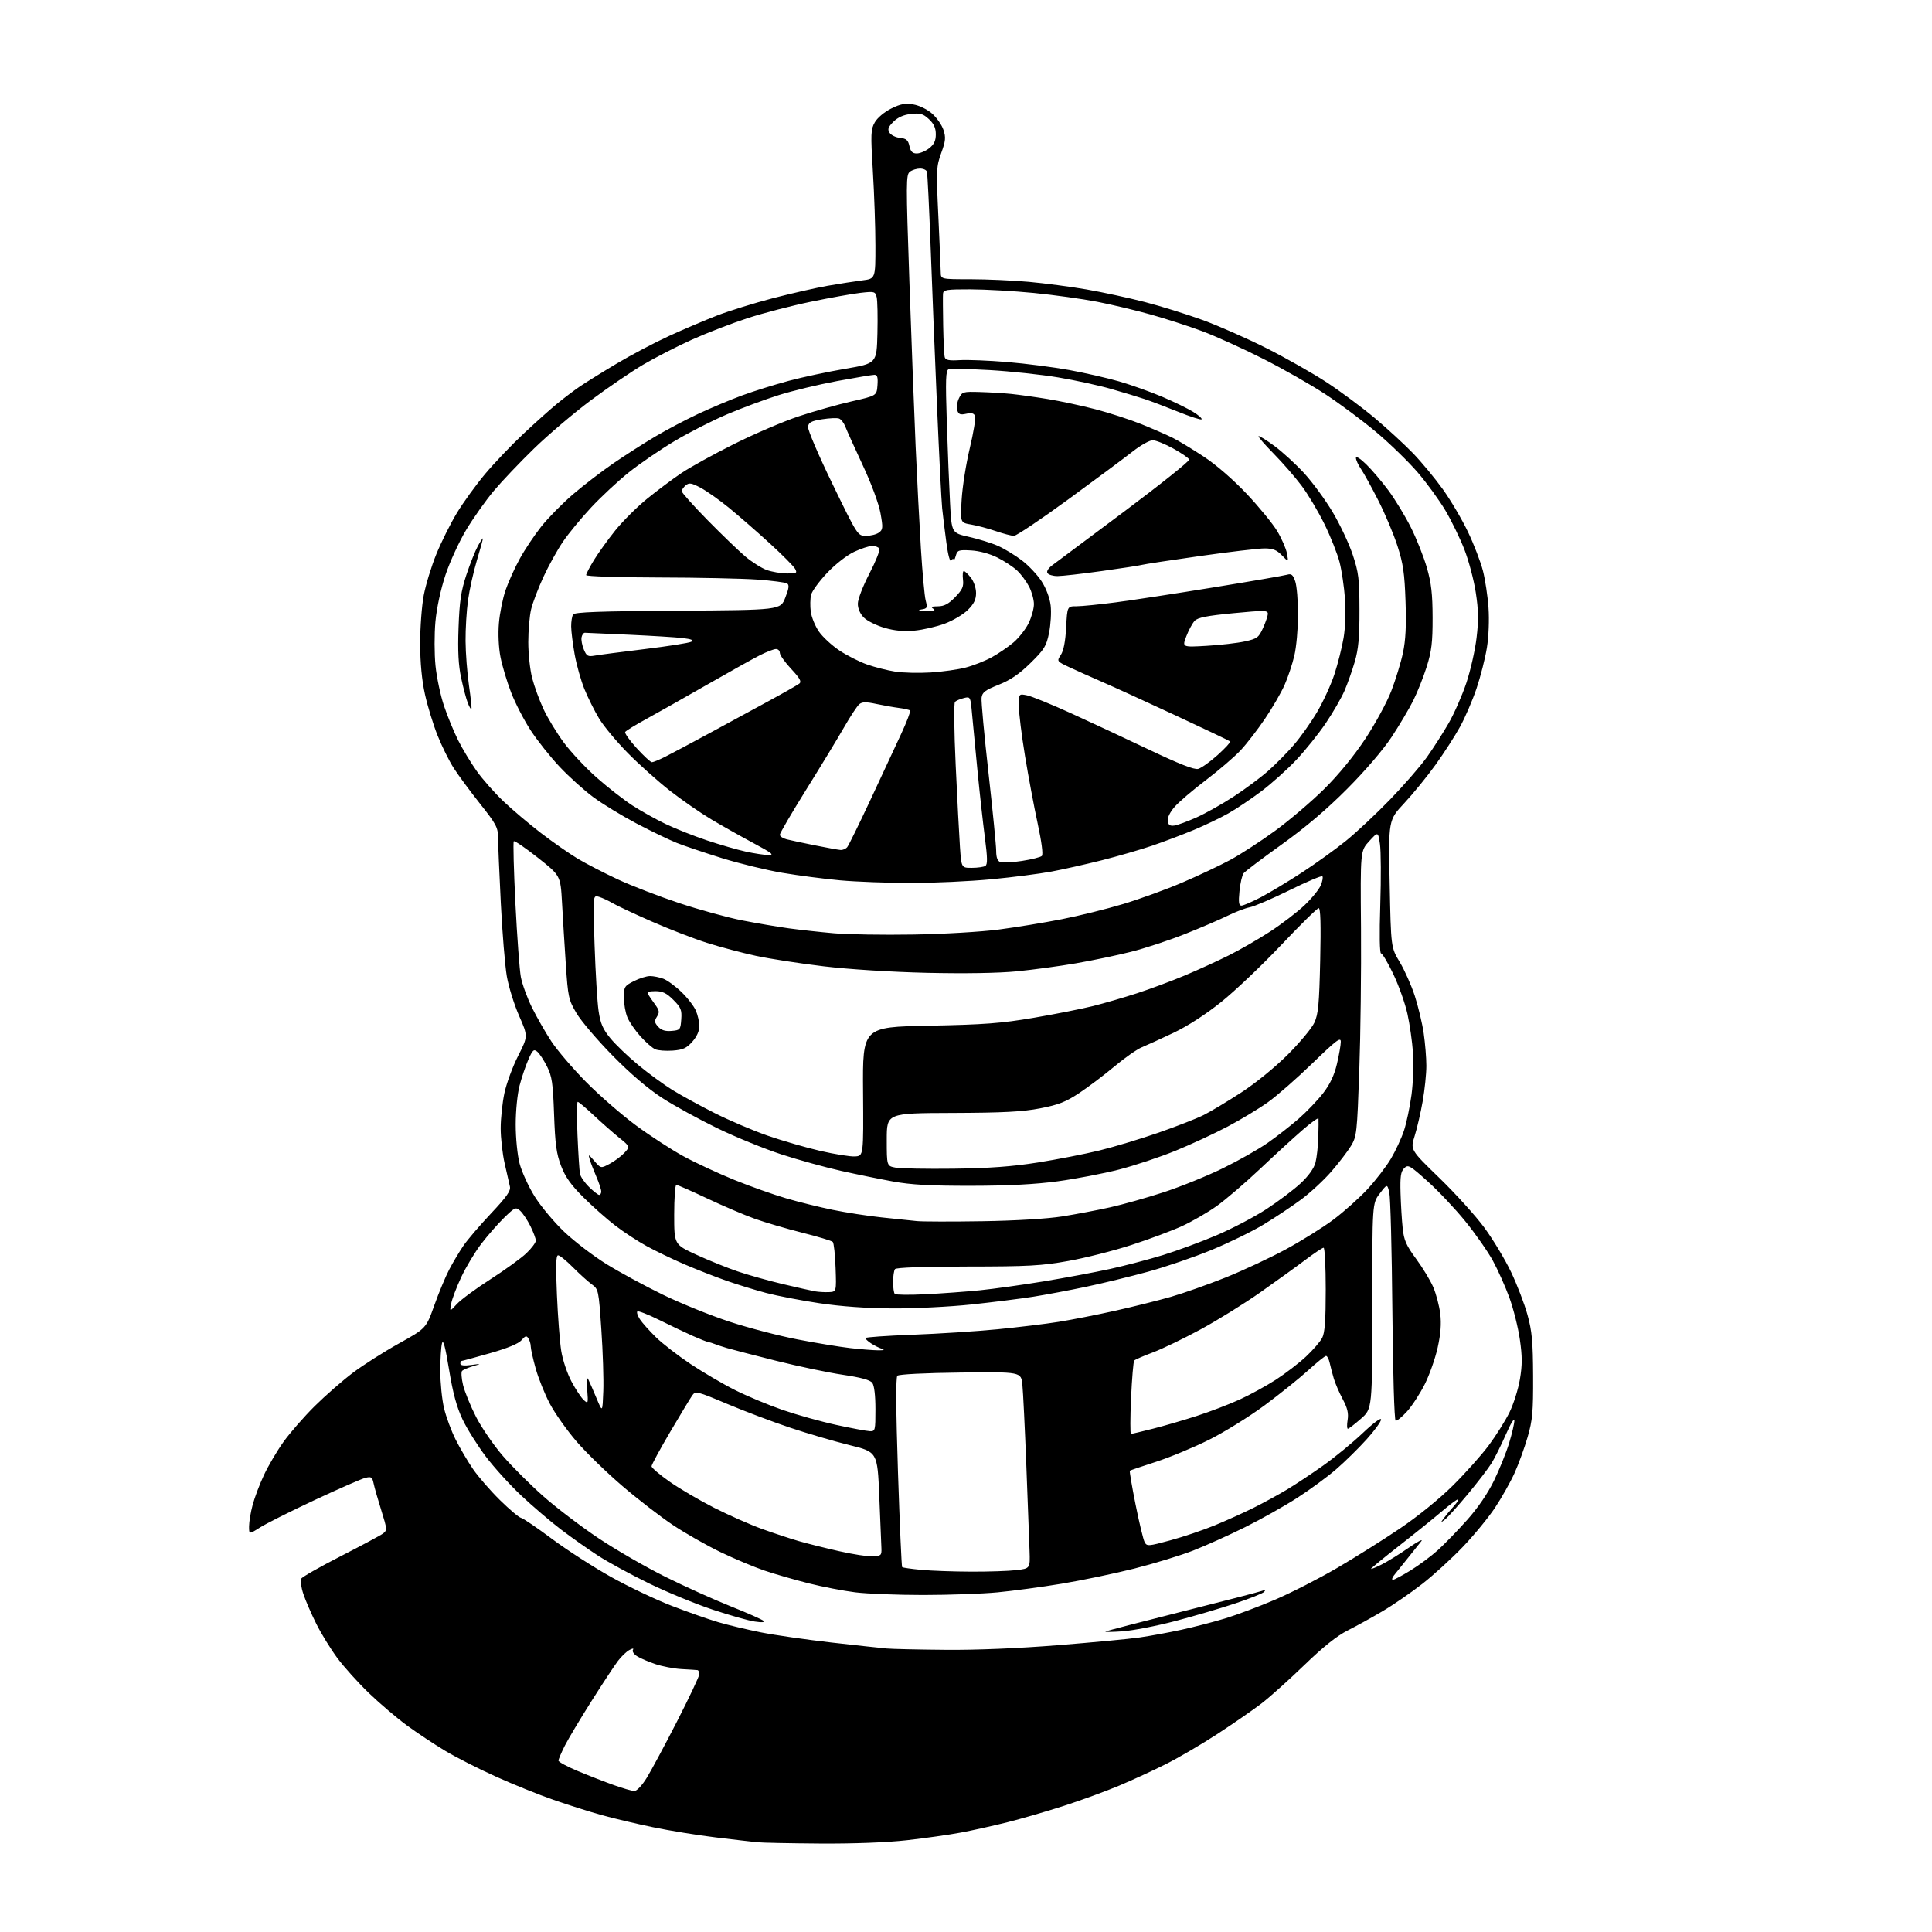 <?xml version="1.0" encoding="UTF-8" standalone="no"?>
<svg 
  version="1.1" 
  xmlns="http://www.w3.org/2000/svg" 
  xmlns:xlink="http://www.w3.org/1999/xlink" 
  xmlns:svg="http://www.w3.org/2000/svg"
  xmlns:rdf="http://www.w3.org/1999/02/22-rdf-syntax-ns#"
  xmlns:cc="http://creativecommons.org/ns#"
  xmlns:dc="http://purl.org/dc/elements/1.1/"
  viewBox="0 0 768 768"
  width="768"
  height="768"
>
<style>svg {background-color: white; }</style>"
<path stroke="none" fill="black" fill-rule="evenodd" d="M326.00,732.83C314.18,732.75 302.93,732.52 301.00,732.32C299.07,732.13 291.65,731.26 284.50,730.40C277.35,729.54 266.10,727.71 259.50,726.34C252.90,724.97 243.68,722.79 239.00,721.48C234.32,720.18 225.78,717.46 220.00,715.46C214.22,713.45 203.93,709.30 197.13,706.23C190.32,703.17 181.21,698.53 176.89,695.93C172.56,693.33 165.75,688.81 161.76,685.89C157.77,682.96 150.97,677.18 146.66,673.04C142.35,668.89 136.67,662.58 134.03,659.00C131.39,655.42 127.66,649.35 125.74,645.50C123.81,641.65 121.50,636.33 120.61,633.68C119.71,631.03 119.32,628.27 119.74,627.55C120.16,626.83 127.25,622.79 135.50,618.58C143.75,614.36 151.30,610.32 152.27,609.59C153.95,608.32 153.91,607.86 151.57,600.38C150.21,596.04 148.83,591.22 148.51,589.65C147.98,587.14 147.60,586.88 145.21,587.48C143.72,587.84 134.70,591.79 125.16,596.25C115.63,600.71 105.84,605.62 103.41,607.16C99.00,609.96 99.00,609.96 99.01,606.73C99.02,604.95 99.65,601.13 100.43,598.23C101.20,595.33 103.22,589.98 104.93,586.34C106.63,582.69 110.13,576.76 112.70,573.16C115.28,569.56 120.86,563.17 125.10,558.96C129.35,554.75 136.19,548.78 140.30,545.68C144.42,542.58 152.64,537.35 158.58,534.05C169.38,528.04 169.38,528.04 172.63,518.94C174.41,513.93 177.09,507.51 178.57,504.67C180.05,501.83 182.61,497.55 184.24,495.16C185.88,492.77 190.82,487.00 195.21,482.34C201.41,475.75 203.09,473.36 202.70,471.68C202.42,470.48 201.48,466.35 200.61,462.50C199.74,458.65 199.03,452.35 199.03,448.50C199.03,444.65 199.70,438.36 200.51,434.52C201.33,430.69 203.77,424.03 205.96,419.73C209.92,411.92 209.92,411.92 206.35,403.80C204.39,399.33 202.19,392.26 201.47,388.09C200.75,383.92 199.67,370.80 199.08,358.95C198.49,347.10 197.99,335.40 197.98,332.95C197.97,328.95 197.25,327.59 190.83,319.50C186.91,314.55 182.20,308.18 180.37,305.33C178.54,302.49 175.64,296.64 173.93,292.33C172.21,288.03 169.96,280.68 168.93,276.00C167.69,270.40 167.04,263.51 167.02,255.84C167.01,249.42 167.66,240.75 168.46,236.57C169.26,232.38 171.51,225.03 173.47,220.23C175.43,215.43 179.09,208.08 181.62,203.91C184.14,199.74 189.20,192.76 192.85,188.40C196.51,184.05 203.33,176.89 208.02,172.49C212.70,168.10 218.73,162.70 221.42,160.50C224.10,158.30 228.14,155.24 230.40,153.70C232.65,152.16 239.22,148.07 245.00,144.62C250.78,141.16 260.23,136.18 266.00,133.54C271.77,130.89 280.39,127.23 285.14,125.39C289.90,123.56 299.80,120.49 307.14,118.57C314.49,116.66 324.32,114.42 329.00,113.60C333.68,112.79 339.86,111.82 342.75,111.46C348.00,110.81 348.00,110.81 347.99,97.66C347.99,90.42 347.53,77.12 346.98,68.10C346.07,53.13 346.14,51.44 347.76,48.60C348.78,46.83 351.55,44.50 354.24,43.16C357.97,41.30 359.80,40.96 363.05,41.51C365.42,41.91 368.58,43.45 370.52,45.15C372.37,46.77 374.40,49.69 375.04,51.63C376.03,54.63 375.90,56.02 374.15,60.83C372.20,66.20 372.14,67.53 373.01,86.00C373.51,96.72 373.94,106.74 373.96,108.25C374.00,111.00 374.00,111.00 385.75,111.00C392.21,111.01 402.68,111.47 409.00,112.04C415.32,112.61 425.68,113.98 432.00,115.07C438.32,116.17 448.68,118.41 455.00,120.04C461.32,121.67 471.68,124.89 478.00,127.19C484.32,129.49 495.80,134.55 503.50,138.44C511.20,142.33 522.00,148.46 527.50,152.07C533.00,155.68 541.55,162.04 546.50,166.20C551.45,170.37 558.27,176.64 561.66,180.14C565.05,183.64 570.40,190.10 573.56,194.50C576.71,198.90 581.22,206.55 583.57,211.50C585.93,216.45 588.58,223.36 589.48,226.86C590.38,230.36 591.38,236.98 591.70,241.56C592.04,246.41 591.78,253.08 591.06,257.50C590.39,261.68 588.53,268.97 586.94,273.69C585.34,278.41 582.40,285.25 580.40,288.88C578.40,292.52 574.02,299.32 570.66,304.00C567.30,308.68 561.70,315.54 558.23,319.26C551.91,326.02 551.91,326.02 552.42,351.33C552.93,376.64 552.93,376.64 556.42,382.44C558.34,385.63 561.03,391.68 562.40,395.87C563.76,400.07 565.36,406.74 565.94,410.69C566.52,414.65 567.00,420.50 567.00,423.69C567.00,426.89 566.34,433.23 565.54,437.78C564.74,442.34 563.30,448.54 562.35,451.56C560.62,457.05 560.62,457.05 572.20,468.28C578.56,474.45 586.60,483.32 590.04,488.00C593.49,492.68 598.27,500.62 600.67,505.65C603.07,510.68 606.00,518.33 607.19,522.65C608.99,529.16 609.37,533.32 609.43,547.00C609.49,561.30 609.20,564.54 607.24,571.29C606.00,575.57 603.65,582.01 602.03,585.61C600.40,589.20 596.92,595.37 594.30,599.32C591.68,603.27 585.93,610.27 581.52,614.88C577.11,619.49 569.87,626.10 565.43,629.57C560.99,633.04 553.89,637.94 549.65,640.44C545.41,642.95 539.14,646.41 535.72,648.13C531.48,650.26 526.00,654.63 518.50,661.88C512.45,667.73 504.79,674.60 501.47,677.15C498.15,679.69 490.28,685.14 483.97,689.26C477.66,693.37 468.45,698.76 463.50,701.24C458.55,703.73 450.23,707.56 445.00,709.77C439.77,711.97 429.88,715.60 423.00,717.82C416.12,720.04 406.00,722.98 400.50,724.36C395.00,725.74 386.68,727.59 382.00,728.47C377.32,729.35 367.65,730.72 360.50,731.52C352.48,732.42 339.26,732.92 326.00,732.83zM252.16,711.96C253.12,711.98 255.22,709.75 257.07,706.75C258.85,703.86 264.29,693.73 269.16,684.23C274.02,674.73 278.00,666.29 278.00,665.48C278.00,664.67 277.66,663.95 277.25,663.89C276.84,663.83 274.02,663.65 271.00,663.49C267.98,663.33 263.25,662.43 260.50,661.50C257.75,660.58 254.47,659.16 253.22,658.36C251.96,657.57 251.23,656.44 251.59,655.86C252.02,655.16 251.53,655.18 250.16,655.91C249.02,656.53 246.98,658.48 245.63,660.26C244.28,662.04 239.55,669.22 235.12,676.22C230.69,683.22 225.92,691.19 224.53,693.94C223.14,696.69 222.00,699.36 222.00,699.87C222.00,700.39 225.49,702.27 229.75,704.05C234.01,705.83 240.43,708.33 244.00,709.60C247.57,710.88 251.25,711.94 252.16,711.96zM376.01,655.83C388.12,655.94 405.01,655.24 420.51,653.99C434.26,652.89 448.88,651.51 453.00,650.91C457.12,650.32 464.55,648.96 469.50,647.88C474.45,646.81 482.29,644.78 486.91,643.38C491.54,641.98 500.54,638.60 506.91,635.87C513.29,633.14 524.35,627.48 531.50,623.30C538.65,619.12 549.90,612.06 556.49,607.60C563.61,602.79 572.18,595.84 577.56,590.50C582.56,585.55 588.98,578.35 591.84,574.50C594.70,570.65 598.38,564.80 600.01,561.50C601.64,558.20 603.52,552.24 604.19,548.26C605.15,542.54 605.14,539.21 604.16,532.43C603.48,527.70 601.60,520.22 599.99,515.80C598.37,511.38 595.42,504.78 593.42,501.13C591.43,497.48 586.51,490.45 582.50,485.50C578.48,480.55 571.75,473.40 567.52,469.61C560.34,463.17 559.74,462.83 558.17,464.40C556.83,465.74 556.55,467.72 556.74,474.29C556.87,478.80 557.25,485.09 557.59,488.25C558.09,493.03 558.99,495.06 562.94,500.42C565.55,503.96 568.62,509.03 569.75,511.68C570.89,514.33 572.13,519.07 572.52,522.21C573.01,526.21 572.70,530.24 571.49,535.71C570.54,539.99 568.23,546.55 566.36,550.27C564.48,554.00 561.32,558.85 559.33,561.06C557.34,563.26 555.29,564.93 554.79,564.76C554.27,564.59 553.71,545.94 553.49,520.98C553.28,497.07 552.73,475.94 552.27,474.03C551.43,470.57 551.43,470.57 548.47,474.46C545.50,478.36 545.50,478.36 545.50,519.18C545.50,560.01 545.50,560.01 541.00,563.96C538.52,566.14 536.19,567.93 535.81,567.96C535.43,567.98 535.38,566.41 535.70,564.46C536.13,561.81 535.64,559.74 533.76,556.21C532.37,553.62 530.78,549.92 530.21,548.00C529.64,546.08 528.91,543.26 528.57,541.75C528.24,540.24 527.59,539.00 527.13,539.00C526.67,539.00 523.46,541.59 520.00,544.75C516.53,547.91 508.70,554.19 502.60,558.71C496.49,563.22 486.55,569.38 480.50,572.39C474.45,575.40 465.00,579.32 459.50,581.10C454.00,582.87 449.33,584.46 449.13,584.62C448.93,584.78 449.95,590.82 451.40,598.05C452.85,605.29 454.47,612.01 455.00,613.01C455.92,614.72 456.41,614.69 465.23,612.30C470.33,610.92 478.25,608.25 482.84,606.36C487.42,604.48 494.40,601.33 498.34,599.36C502.28,597.39 508.20,594.16 511.50,592.18C514.80,590.21 521.30,585.90 525.94,582.61C530.59,579.32 537.67,573.50 541.69,569.69C545.87,565.72 549.00,563.40 549.00,564.27C549.00,565.11 546.41,568.67 543.25,572.17C540.09,575.68 534.66,581.02 531.18,584.03C527.70,587.04 520.73,592.16 515.68,595.41C510.63,598.66 501.33,603.90 495.00,607.04C488.68,610.19 479.39,614.37 474.36,616.34C469.33,618.31 458.75,621.55 450.86,623.54C442.96,625.52 429.98,628.23 422.00,629.55C414.02,630.87 402.55,632.41 396.50,632.98C390.45,633.56 377.18,634.02 367.00,634.03C356.82,634.03 344.68,633.55 340.00,632.97C335.32,632.39 327.02,630.79 321.55,629.42C316.08,628.04 308.21,625.78 304.05,624.38C299.90,622.98 291.95,619.65 286.39,616.97C280.84,614.29 272.29,609.43 267.39,606.15C262.50,602.88 253.50,595.93 247.40,590.71C241.29,585.49 233.13,577.56 229.26,573.10C225.40,568.63 220.57,561.81 218.54,557.95C216.51,554.09 213.99,547.80 212.93,543.98C211.87,540.15 210.99,536.23 210.98,535.26C210.98,534.29 210.56,532.85 210.05,532.05C209.29,530.84 208.84,530.96 207.32,532.74C206.13,534.13 201.75,535.94 194.73,537.94C188.81,539.62 183.74,541.00 183.48,541.00C183.22,541.00 183.00,541.49 183.00,542.09C183.00,542.79 184.51,542.98 187.25,542.61C191.50,542.05 191.50,542.05 188.00,543.10C186.07,543.68 184.14,544.50 183.70,544.93C183.26,545.36 183.43,547.91 184.08,550.60C184.74,553.30 187.07,559.00 189.26,563.28C191.45,567.55 196.25,574.53 199.92,578.77C203.59,583.02 210.85,590.25 216.05,594.84C221.25,599.43 231.12,606.94 238.00,611.52C244.88,616.11 256.80,622.99 264.50,626.81C272.20,630.64 283.90,635.92 290.50,638.55C297.10,641.18 302.95,643.77 303.50,644.30C304.14,644.91 302.88,645.01 300.00,644.58C297.52,644.21 290.00,642.08 283.29,639.85C276.57,637.62 265.21,632.94 258.04,629.45C250.87,625.96 241.76,621.00 237.79,618.43C233.82,615.86 227.15,611.16 222.97,607.98C218.79,604.79 211.68,598.72 207.17,594.48C202.66,590.24 196.31,583.23 193.05,578.90C189.79,574.57 185.66,567.99 183.89,564.27C181.55,559.36 180.07,553.92 178.52,544.50C177.01,535.32 176.18,532.23 175.70,534.00C175.33,535.38 175.03,540.33 175.03,545.00C175.03,549.67 175.69,556.32 176.51,559.76C177.32,563.20 179.40,568.83 181.13,572.26C182.86,575.69 185.97,580.98 188.05,584.00C190.12,587.02 194.94,592.57 198.75,596.32C202.56,600.06 206.32,603.23 207.09,603.36C207.87,603.48 213.40,607.24 219.38,611.70C225.37,616.16 235.95,622.98 242.88,626.85C249.82,630.73 260.68,635.89 267.00,638.33C273.32,640.77 281.65,643.70 285.50,644.83C289.35,645.97 297.00,647.79 302.50,648.89C308.00,649.98 320.60,651.79 330.50,652.92C340.40,654.04 350.30,655.12 352.50,655.31C354.70,655.51 365.28,655.74 376.01,655.83zM446.07,648.48C441.91,648.77 438.95,648.79 439.50,648.52C440.05,648.25 453.77,644.68 470.00,640.60C486.23,636.52 500.40,632.85 501.50,632.44C502.92,631.92 503.21,632.02 502.50,632.80C501.95,633.40 496.77,635.47 491.00,637.39C485.23,639.32 474.46,642.48 467.07,644.42C459.69,646.36 450.24,648.19 446.07,648.48zM553.70,628.00C554.21,628.00 557.38,626.31 560.74,624.25C564.09,622.19 568.98,618.55 571.61,616.17C574.23,613.79 579.44,608.42 583.18,604.23C587.46,599.44 591.43,593.63 593.89,588.56C596.04,584.13 598.75,577.42 599.90,573.64C601.06,569.87 601.99,565.82 601.99,564.64C601.98,563.47 600.48,565.93 598.65,570.13C596.81,574.32 594.24,579.49 592.93,581.61C591.62,583.73 587.35,589.30 583.45,593.98C579.54,598.67 575.48,603.17 574.42,604.00C572.61,605.42 572.58,605.39 573.95,603.50C574.75,602.40 576.52,600.26 577.89,598.75C579.25,597.24 580.01,596.00 579.57,596.00C579.13,596.00 576.24,598.17 573.14,600.81C570.04,603.46 562.44,609.58 556.25,614.41C550.06,619.25 545.00,623.39 545.00,623.62C545.00,623.85 546.91,623.08 549.25,621.90C551.59,620.72 556.41,617.73 559.98,615.25C563.54,612.78 565.80,611.60 565.01,612.63C564.22,613.66 561.75,616.75 559.52,619.50C557.29,622.25 554.86,625.29 554.11,626.25C553.37,627.21 553.18,628.00 553.70,628.00zM386.00,624.75C392.88,624.78 400.98,624.51 404.00,624.15C409.50,623.50 409.50,623.50 409.26,616.50C409.13,612.65 408.56,597.35 407.98,582.50C407.40,567.65 406.70,553.21 406.41,550.42C405.90,545.33 405.90,545.33 381.80,545.61C367.65,545.78 357.30,546.30 356.72,546.88C356.07,547.53 356.15,560.59 356.96,585.18C357.64,605.71 358.38,622.70 358.62,622.94C358.85,623.18 362.29,623.67 366.27,624.04C370.25,624.41 379.12,624.73 386.00,624.75zM347.00,618.69C350.21,618.52 350.49,618.25 350.38,615.50C350.32,613.85 349.93,604.55 349.53,594.84C348.79,577.18 348.79,577.18 337.65,574.44C331.52,572.93 320.88,569.81 314.00,567.50C307.12,565.20 295.88,560.95 289.02,558.06C277.14,553.05 276.47,552.89 275.22,554.65C274.49,555.67 270.54,562.19 266.45,569.14C262.35,576.09 259.00,582.27 259.00,582.86C259.00,583.46 262.21,586.20 266.13,588.95C270.05,591.71 278.04,596.39 283.88,599.36C289.72,602.32 298.32,606.13 303.00,607.81C307.68,609.49 314.20,611.65 317.50,612.60C320.80,613.55 328.00,615.36 333.50,616.60C339.00,617.85 345.07,618.79 347.00,618.69zM449.57,570.00C449.90,570.00 453.84,569.07 458.33,567.93C462.83,566.79 470.71,564.49 475.85,562.82C480.99,561.16 488.58,558.25 492.72,556.37C496.86,554.48 503.37,550.92 507.19,548.45C511.01,545.97 516.40,541.84 519.16,539.26C521.92,536.68 524.81,533.33 525.59,531.83C526.64,529.80 527.00,524.85 527.00,512.55C527.00,503.45 526.62,496.00 526.15,496.00C525.68,496.00 522.42,498.17 518.90,500.82C515.38,503.48 507.32,509.28 501.00,513.73C494.68,518.18 484.01,524.79 477.31,528.43C470.60,532.07 462.05,536.19 458.31,537.60C454.56,539.00 451.22,540.45 450.88,540.82C450.53,541.20 449.97,547.91 449.61,555.75C449.26,563.59 449.24,570.00 449.57,570.00zM345.75,568.91C347.92,569.00 348.00,568.69 348.00,560.19C348.00,554.70 347.53,550.75 346.75,549.71C345.88,548.56 342.27,547.57 335.00,546.49C329.23,545.64 317.30,543.13 308.50,540.93C299.70,538.72 290.93,536.45 289.00,535.88C287.07,535.31 284.82,534.57 284.00,534.23C283.18,533.89 282.05,533.55 281.50,533.47C280.95,533.38 278.25,532.32 275.50,531.10C272.75,529.89 266.78,527.05 262.23,524.79C257.69,522.54 253.69,520.98 253.35,521.32C253.01,521.66 253.47,523.06 254.37,524.43C255.26,525.81 258.14,529.02 260.75,531.58C263.36,534.13 269.55,538.92 274.50,542.22C279.45,545.51 287.39,550.17 292.15,552.56C296.91,554.96 305.46,558.53 311.15,560.49C316.84,562.45 326.45,565.13 332.50,566.44C338.55,567.75 344.51,568.87 345.75,568.91zM239.82,553.00C240.00,548.33 239.65,537.30 239.04,528.50C237.97,512.78 237.90,512.47 235.22,510.53C233.73,509.45 230.36,506.41 227.75,503.78C225.15,501.15 222.49,499.00 221.85,499.00C221.00,499.00 220.88,503.10 221.39,514.75C221.76,523.41 222.53,533.41 223.09,536.96C223.65,540.54 225.47,545.98 227.16,549.15C228.84,552.31 231.04,555.63 232.05,556.54C233.80,558.13 233.86,557.96 233.42,552.35C233.08,548.11 233.22,547.05 233.93,548.50C234.47,549.60 235.94,552.98 237.20,556.00C239.50,561.50 239.50,561.50 239.82,553.00zM349.00,536.77C351.43,536.79 351.89,536.60 350.50,536.15C349.40,535.79 347.49,534.83 346.25,534.01C345.01,533.19 344.00,532.24 344.00,531.90C344.00,531.56 352.44,530.97 362.75,530.58C373.06,530.19 388.25,529.22 396.50,528.41C404.75,527.60 415.69,526.28 420.80,525.46C425.92,524.65 436.05,522.65 443.30,521.04C450.56,519.42 460.55,516.92 465.50,515.50C470.45,514.07 480.12,510.65 487.00,507.91C493.88,505.16 504.67,500.12 510.99,496.71C517.31,493.29 525.91,487.93 530.09,484.79C534.27,481.65 540.35,476.21 543.60,472.71C546.84,469.21 551.03,463.77 552.90,460.63C554.77,457.48 557.12,452.42 558.12,449.38C559.12,446.35 560.46,439.95 561.10,435.18C561.74,430.41 562.00,422.89 561.69,418.48C561.38,414.08 560.39,407.10 559.47,402.98C558.56,398.87 556.05,391.79 553.88,387.25C551.72,382.71 549.52,379.00 549.00,379.00C548.43,379.00 548.30,371.54 548.68,359.74C549.02,349.15 548.96,338.25 548.55,335.51C547.81,330.54 547.81,330.54 544.29,334.38C540.76,338.23 540.76,338.23 541.02,368.86C541.15,385.71 540.85,411.22 540.34,425.54C539.46,450.44 539.32,451.76 537.02,455.54C535.70,457.72 532.18,462.31 529.20,465.74C526.22,469.17 520.79,474.19 517.14,476.89C513.49,479.59 506.81,484.04 502.29,486.77C497.78,489.51 488.45,494.06 481.57,496.89C474.68,499.73 463.34,503.61 456.37,505.52C449.40,507.43 438.35,510.12 431.81,511.50C425.28,512.88 415.79,514.66 410.72,515.47C405.65,516.27 394.52,517.66 386.00,518.57C377.48,519.47 363.40,520.17 354.72,520.12C344.54,520.07 334.26,519.33 325.72,518.05C318.45,516.96 308.94,515.13 304.58,513.98C300.22,512.82 293.02,510.61 288.58,509.05C284.14,507.49 276.68,504.56 272.00,502.55C267.32,500.53 260.61,497.30 257.07,495.36C253.53,493.43 247.91,489.75 244.57,487.18C241.23,484.62 235.52,479.56 231.89,475.93C226.95,471.01 224.70,467.84 223.02,463.42C221.18,458.61 220.67,454.78 220.25,443.00C219.81,430.51 219.42,427.87 217.45,423.94C216.19,421.43 214.45,418.78 213.58,418.06C212.20,416.92 211.74,417.33 210.03,421.19C208.96,423.63 207.38,428.28 206.54,431.52C205.67,434.84 205.00,441.61 205.00,447.00C205.00,452.43 205.67,459.16 206.55,462.54C207.41,465.82 210.10,471.70 212.53,475.60C214.97,479.51 220.27,485.85 224.31,489.69C228.35,493.52 235.89,499.29 241.08,502.50C246.26,505.71 256.31,511.16 263.41,514.62C270.51,518.08 282.47,522.93 289.99,525.39C297.50,527.86 309.69,531.03 317.08,532.45C324.46,533.88 333.88,535.42 338.00,535.89C342.12,536.36 347.07,536.75 349.00,536.77zM181.62,518.37C183.20,516.65 189.22,512.21 195.00,508.50C200.78,504.79 207.19,500.14 209.25,498.17C211.31,496.21 213.00,493.95 213.00,493.16C213.00,492.37 212.02,489.75 210.82,487.35C209.62,484.95 207.80,482.23 206.79,481.31C205.04,479.73 204.70,479.88 200.39,484.07C197.89,486.51 193.79,491.20 191.27,494.50C188.76,497.80 185.18,503.75 183.33,507.73C181.47,511.71 179.68,516.43 179.35,518.23C178.73,521.50 178.73,521.50 181.62,518.37zM367.95,514.49C374.30,514.17 384.00,513.46 389.50,512.91C395.00,512.35 406.48,510.75 415.00,509.35C423.52,507.94 435.39,505.72 441.36,504.41C447.33,503.09 456.75,500.62 462.30,498.91C467.84,497.20 477.38,493.68 483.50,491.08C489.62,488.49 498.57,483.80 503.38,480.67C508.19,477.53 514.35,472.89 517.06,470.35C520.21,467.40 522.33,464.42 522.93,462.12C523.44,460.13 523.95,455.57 524.05,452.00C524.15,448.43 524.18,445.12 524.12,444.65C524.05,444.18 521.22,446.21 517.82,449.15C514.42,452.09 506.81,459.06 500.91,464.64C495.01,470.21 487.25,476.86 483.68,479.41C480.10,481.96 473.88,485.56 469.84,487.41C465.80,489.26 456.74,492.64 449.70,494.92C442.66,497.20 431.41,500.05 424.70,501.25C414.09,503.16 408.86,503.45 384.50,503.47C367.02,503.49 356.22,503.88 355.77,504.50C355.36,505.05 355.02,507.34 355.02,509.58C355.01,511.83 355.31,513.98 355.70,514.36C356.08,514.75 361.59,514.80 367.95,514.49zM329.50,513.64C332.50,513.50 332.50,513.50 332.16,504.00C331.97,498.77 331.47,494.13 331.04,493.68C330.62,493.24 325.15,491.58 318.88,490.01C312.62,488.43 304.12,485.94 300.00,484.46C295.88,482.99 287.37,479.35 281.10,476.39C274.84,473.43 269.32,471.00 268.85,471.00C268.38,471.00 268.00,476.33 268.00,482.85C268.00,494.71 268.00,494.71 276.75,498.74C281.56,500.96 288.95,503.95 293.16,505.38C297.38,506.82 305.48,509.10 311.16,510.44C316.85,511.79 322.62,513.08 324.00,513.33C325.38,513.57 327.85,513.71 329.50,513.64zM390.50,485.45C403.79,485.24 416.38,484.48 422.30,483.54C427.69,482.68 436.19,481.07 441.21,479.95C446.22,478.84 455.82,476.14 462.54,473.95C469.26,471.76 479.87,467.46 486.11,464.40C492.36,461.34 500.38,456.79 503.94,454.30C507.50,451.82 513.01,447.52 516.19,444.76C519.36,441.99 523.76,437.41 525.95,434.57C528.71,430.99 530.39,427.43 531.45,422.95C532.29,419.40 532.98,415.43 532.99,414.12C533.00,412.11 531.19,413.49 521.72,422.66C515.52,428.67 507.53,435.66 503.97,438.19C500.41,440.73 493.23,445.07 488.00,447.83C482.77,450.59 473.46,454.92 467.30,457.43C461.14,459.95 451.01,463.32 444.80,464.92C438.58,466.51 427.65,468.61 420.50,469.58C411.56,470.79 400.79,471.35 386.00,471.37C369.84,471.39 362.14,470.96 355.00,469.66C349.77,468.71 340.44,466.80 334.26,465.42C328.07,464.03 317.50,461.12 310.76,458.93C304.02,456.74 292.51,452.05 285.20,448.51C277.88,444.96 267.98,439.53 263.20,436.43C257.58,432.79 250.61,426.84 243.50,419.60C237.45,413.45 231.00,405.87 229.17,402.77C226.02,397.44 225.79,396.40 224.92,383.32C224.41,375.72 223.73,364.68 223.41,358.78C222.81,348.07 222.81,348.07 213.81,340.96C208.86,337.05 204.56,334.11 204.24,334.42C203.93,334.74 204.22,345.84 204.88,359.09C205.55,372.35 206.52,385.51 207.04,388.35C207.57,391.18 209.56,396.65 211.46,400.50C213.36,404.35 216.84,410.42 219.19,413.99C221.55,417.56 227.75,424.81 232.98,430.11C238.22,435.41 247.11,443.15 252.75,447.32C258.39,451.49 266.91,457.02 271.67,459.62C276.44,462.22 285.55,466.46 291.92,469.04C298.29,471.62 307.55,474.91 312.50,476.35C317.45,477.80 325.77,479.86 331.00,480.93C336.23,482.00 345.00,483.36 350.50,483.94C356.00,484.52 362.30,485.18 364.50,485.40C366.70,485.62 378.40,485.64 390.50,485.45zM238.19,475.00C238.64,475.00 239.00,474.38 239.00,473.63C239.00,472.87 238.15,470.28 237.11,467.88C236.07,465.47 234.88,462.39 234.47,461.04C233.76,458.68 233.84,458.70 236.29,461.54C238.85,464.50 238.85,464.50 242.37,462.62C244.31,461.59 246.93,459.63 248.20,458.27C250.50,455.79 250.50,455.79 246.00,452.15C243.53,450.14 238.99,446.14 235.91,443.25C232.84,440.36 230.02,438.00 229.66,438.00C229.29,438.00 229.25,443.96 229.56,451.25C229.87,458.54 230.32,465.45 230.55,466.62C230.78,467.78 232.41,470.14 234.18,471.87C235.94,473.59 237.74,475.00 238.19,475.00zM379.00,464.57C393.25,464.39 402.27,463.74 412.50,462.12C420.20,460.90 431.22,458.75 436.99,457.34C442.77,455.93 453.34,452.75 460.49,450.27C467.65,447.78 475.75,444.62 478.50,443.23C481.25,441.85 487.92,437.85 493.32,434.34C499.06,430.62 506.77,424.34 511.89,419.24C516.70,414.43 521.48,408.70 522.49,406.50C524.04,403.14 524.41,399.16 524.80,381.75C525.12,367.55 524.93,361.00 524.21,361.00C523.63,361.00 516.93,367.58 509.33,375.62C501.72,383.66 491.00,393.85 485.50,398.26C479.26,403.27 472.12,407.88 466.50,410.55C461.55,412.90 455.90,415.48 453.95,416.28C452.00,417.07 447.10,420.50 443.05,423.89C439.01,427.27 432.72,432.03 429.08,434.45C423.67,438.04 420.81,439.17 413.48,440.58C406.48,441.94 398.76,442.34 378.50,442.41C352.50,442.50 352.50,442.50 352.50,453.00C352.50,463.50 352.50,463.50 356.00,464.15C357.93,464.51 368.27,464.70 379.00,464.57zM339.88,459.70C343.27,459.50 343.27,459.50 343.08,433.88C342.89,408.25 342.89,408.25 369.19,407.73C391.41,407.29 397.90,406.80 410.95,404.58C419.45,403.13 430.02,401.03 434.45,399.93C438.88,398.82 446.77,396.53 452.00,394.83C457.23,393.13 465.77,389.95 471.00,387.75C476.23,385.55 484.10,381.96 488.50,379.76C492.90,377.56 500.26,373.32 504.87,370.33C509.47,367.34 515.61,362.64 518.52,359.90C521.42,357.15 524.35,353.56 525.03,351.92C525.71,350.28 526.00,348.67 525.67,348.34C525.34,348.01 519.45,350.50 512.57,353.89C505.70,357.27 498.59,360.32 496.79,360.66C494.98,361.01 491.02,362.52 488.00,364.02C484.98,365.52 477.32,368.80 471.00,371.31C464.68,373.82 455.00,377.01 449.50,378.38C444.00,379.76 434.19,381.81 427.71,382.93C421.22,384.05 410.65,385.49 404.21,386.12C396.94,386.83 383.40,387.05 368.50,386.71C354.31,386.38 337.54,385.33 327.49,384.13C318.14,383.02 305.99,381.14 300.49,379.96C295.00,378.78 286.23,376.45 281.00,374.79C275.77,373.13 265.88,369.30 259.00,366.28C252.12,363.26 245.15,359.99 243.50,359.01C241.85,358.03 239.41,356.90 238.09,356.50C235.67,355.76 235.67,355.76 236.35,375.63C236.72,386.56 237.43,398.34 237.94,401.82C238.68,406.86 239.62,409.05 242.61,412.69C244.66,415.20 249.68,420.01 253.76,423.38C257.84,426.75 263.95,431.21 267.34,433.31C270.73,435.40 278.23,439.50 284.00,442.42C289.77,445.34 299.23,449.37 305.00,451.39C310.77,453.40 320.23,456.14 326.00,457.48C331.77,458.81 338.02,459.82 339.88,459.70zM267.44,417.62C264.72,417.82 261.59,417.59 260.47,417.10C259.35,416.62 256.72,414.33 254.62,412.00C252.52,409.68 250.17,406.27 249.40,404.42C248.63,402.58 248.00,399.03 248.00,396.55C248.00,392.30 248.23,391.92 251.96,390.02C254.14,388.91 257.03,388.00 258.40,388.00C259.76,388.00 262.14,388.48 263.68,389.06C265.23,389.64 268.46,392.00 270.86,394.31C273.26,396.61 275.85,399.95 276.61,401.72C277.38,403.49 278.00,406.29 278.00,407.95C278.00,409.85 276.95,412.14 275.19,414.11C272.90,416.68 271.47,417.32 267.44,417.62zM266.95,409.80C270.36,409.51 270.51,409.33 270.81,405.21C271.08,401.45 270.69,400.49 267.66,397.46C264.97,394.77 263.38,394.00 260.54,394.00C257.88,394.00 257.09,394.34 257.63,395.25C258.04,395.94 259.29,397.75 260.40,399.29C262.13,401.67 262.24,402.38 261.15,404.13C260.06,405.87 260.14,406.49 261.63,408.14C262.89,409.53 264.43,410.01 266.95,409.80zM363.00,371.50C374.90,371.31 390.08,370.42 397.00,369.51C403.88,368.61 415.12,366.77 422.00,365.42C428.88,364.07 439.90,361.34 446.50,359.36C453.10,357.37 463.68,353.53 470.00,350.82C476.32,348.11 484.87,344.08 488.99,341.86C493.12,339.64 501.17,334.41 506.89,330.24C512.61,326.07 521.41,318.57 526.45,313.58C532.19,307.88 538.26,300.46 542.77,293.64C546.71,287.67 551.35,279.13 553.07,274.66C554.79,270.19 556.88,263.38 557.70,259.52C558.77,254.47 559.06,248.71 558.72,239.00C558.34,227.84 557.78,224.02 555.51,217.00C554.00,212.32 550.59,204.22 547.93,199.00C545.28,193.78 542.19,188.15 541.06,186.50C539.93,184.85 539.01,182.85 539.01,182.05C539.00,181.19 540.67,182.21 543.07,184.55C545.31,186.72 549.31,191.43 551.96,195.00C554.60,198.57 558.62,205.20 560.88,209.71C563.14,214.23 565.99,221.43 567.22,225.71C568.97,231.80 569.46,236.11 569.48,245.50C569.50,255.34 569.08,258.84 567.16,264.96C565.87,269.07 563.45,275.15 561.80,278.46C560.14,281.78 556.26,288.32 553.17,293.00C549.84,298.05 542.68,306.41 535.53,313.58C527.44,321.72 518.91,328.96 509.46,335.72C501.74,341.25 494.94,346.39 494.35,347.14C493.76,347.89 493.02,351.09 492.71,354.25C492.27,358.70 492.45,360.00 493.50,360.00C494.24,360.00 497.70,358.51 501.18,356.69C504.65,354.87 512.00,350.45 517.50,346.87C523.00,343.28 530.88,337.62 535.00,334.28C539.12,330.95 547.02,323.56 552.54,317.86C558.06,312.16 564.66,304.57 567.20,301.00C569.74,297.43 573.63,291.35 575.85,287.50C578.06,283.65 581.23,276.45 582.89,271.50C584.54,266.55 586.38,258.45 586.96,253.50C587.80,246.48 587.72,242.52 586.64,235.50C585.88,230.55 583.85,222.90 582.14,218.50C580.44,214.10 577.05,207.12 574.62,203.00C572.18,198.88 567.20,192.02 563.54,187.77C559.87,183.51 552.52,176.36 547.19,171.87C541.86,167.39 532.77,160.61 527.00,156.81C521.23,153.01 509.98,146.60 502.00,142.57C494.02,138.53 483.18,133.62 477.89,131.65C472.61,129.68 463.43,126.71 457.50,125.05C451.57,123.38 441.94,121.09 436.11,119.95C430.27,118.82 418.98,117.25 411.00,116.46C403.02,115.68 391.66,115.03 385.75,115.02C376.22,115.00 374.98,115.20 374.86,116.75C374.79,117.71 374.82,123.45 374.93,129.50C375.04,135.55 375.32,141.18 375.55,142.00C375.88,143.16 377.24,143.42 381.53,143.16C384.58,142.97 393.08,143.31 400.41,143.92C407.74,144.53 418.81,145.96 425.02,147.09C431.22,148.22 440.17,150.27 444.90,151.63C449.63,153.00 457.32,155.74 462.00,157.73C466.68,159.72 472.23,162.43 474.34,163.75C476.46,165.06 477.94,166.39 477.64,166.69C477.34,166.99 473.14,165.64 468.30,163.68C463.46,161.73 457.48,159.46 455.00,158.64C452.52,157.81 446.55,156.01 441.71,154.62C436.88,153.23 427.43,151.17 420.71,150.04C414.00,148.91 401.75,147.60 393.50,147.12C385.25,146.65 377.87,146.50 377.10,146.79C375.94,147.24 375.82,150.76 376.37,167.91C376.74,179.24 377.32,193.75 377.67,200.17C378.29,211.85 378.29,211.85 385.23,213.42C389.05,214.28 394.23,215.89 396.75,217.01C399.26,218.12 403.52,220.71 406.21,222.76C408.91,224.81 412.45,228.58 414.09,231.14C415.88,233.92 417.30,237.74 417.65,240.68C417.97,243.38 417.68,248.26 417.02,251.54C415.94,256.86 415.15,258.15 409.65,263.55C405.18,267.94 401.72,270.31 397.00,272.19C391.59,274.34 390.45,275.21 390.19,277.36C390.01,278.78 391.25,292.23 392.94,307.25C394.62,322.28 396.00,336.26 396.00,338.32C396.00,340.86 396.52,342.26 397.63,342.69C398.53,343.03 402.41,342.83 406.26,342.23C410.10,341.64 413.66,340.74 414.16,340.24C414.71,339.69 414.05,334.60 412.50,327.41C411.08,320.86 408.81,308.77 407.46,300.53C406.11,292.30 405.00,283.36 405.00,280.66C405.00,275.75 405.00,275.75 408.23,276.40C410.01,276.75 417.77,279.91 425.48,283.41C433.19,286.92 447.27,293.48 456.76,298.00C468.72,303.69 474.71,306.04 476.28,305.65C477.52,305.33 481.00,302.86 484.01,300.15C487.03,297.43 489.27,295.00 489.00,294.73C488.73,294.47 478.82,289.75 467.00,284.25C455.18,278.75 442.12,272.79 438.00,271.01C433.88,269.22 428.15,266.66 425.27,265.32C420.04,262.87 420.04,262.87 421.70,260.33C422.80,258.66 423.52,254.91 423.81,249.39C424.25,241.00 424.25,241.00 427.92,241.00C429.93,241.00 436.96,240.30 443.54,239.44C450.12,238.58 467.65,235.90 482.50,233.48C497.35,231.07 510.46,228.81 511.62,228.46C513.36,227.95 513.95,228.42 514.87,231.07C515.49,232.84 515.99,238.84 515.99,244.40C515.98,249.95 515.32,257.26 514.52,260.63C513.73,264.01 511.98,269.25 510.64,272.28C509.30,275.31 505.82,281.32 502.90,285.64C499.99,289.96 495.61,295.64 493.16,298.26C490.71,300.87 484.52,306.19 479.40,310.08C474.28,313.96 468.69,318.73 466.99,320.67C465.11,322.80 464.01,325.05 464.19,326.35C464.42,327.96 465.08,328.42 466.83,328.17C468.10,328.00 472.09,326.53 475.68,324.92C479.27,323.31 485.89,319.59 490.38,316.66C494.88,313.73 501.02,309.17 504.03,306.52C507.04,303.87 511.68,299.18 514.33,296.10C516.99,293.02 521.15,287.14 523.57,283.04C525.99,278.94 529.09,272.19 530.45,268.04C531.81,263.89 533.45,257.38 534.10,253.56C534.79,249.49 535.02,243.07 534.66,238.06C534.32,233.35 533.35,226.80 532.51,223.50C531.67,220.20 528.97,213.39 526.51,208.37C524.05,203.35 519.94,196.45 517.37,193.04C514.81,189.63 509.82,183.91 506.29,180.32C502.75,176.74 500.06,173.61 500.29,173.38C500.52,173.14 503.37,174.91 506.61,177.29C509.85,179.68 515.20,184.59 518.50,188.19C521.80,191.80 526.88,198.73 529.78,203.61C532.68,208.48 536.26,216.07 537.72,220.48C540.09,227.61 540.39,230.05 540.41,242.50C540.44,253.31 540.01,257.98 538.56,263.00C537.52,266.57 535.67,271.81 534.44,274.64C533.21,277.47 529.88,283.23 527.04,287.44C524.20,291.65 518.92,298.23 515.31,302.06C511.70,305.89 505.43,311.51 501.38,314.56C497.33,317.60 491.43,321.56 488.26,323.35C485.09,325.14 478.90,328.11 474.50,329.94C470.10,331.78 462.68,334.58 458.00,336.18C453.32,337.77 444.32,340.37 438.00,341.97C431.68,343.56 422.69,345.58 418.03,346.45C413.37,347.33 402.61,348.71 394.12,349.52C385.63,350.33 371.21,351.00 362.09,351.00C352.97,350.99 340.32,350.52 334.00,349.95C327.68,349.37 317.32,348.03 311.00,346.96C304.68,345.89 293.88,343.26 287.00,341.13C280.12,338.99 272.02,336.26 269.00,335.06C265.98,333.85 258.77,330.38 253.00,327.34C247.22,324.29 239.51,319.59 235.86,316.89C232.20,314.18 226.19,308.77 222.50,304.85C218.81,300.94 213.61,294.40 210.95,290.33C208.29,286.25 204.78,279.45 203.15,275.21C201.52,270.97 199.63,264.66 198.95,261.19C198.22,257.45 197.96,251.95 198.33,247.69C198.66,243.74 199.85,237.83 200.98,234.57C202.10,231.30 204.64,225.68 206.63,222.07C208.61,218.45 212.47,212.69 215.20,209.25C217.93,205.82 223.61,200.06 227.82,196.45C232.03,192.85 239.30,187.28 243.98,184.07C248.67,180.87 256.10,176.11 260.50,173.51C264.90,170.90 272.56,166.86 277.53,164.53C282.49,162.20 290.36,158.90 295.03,157.18C299.69,155.47 308.00,152.87 313.50,151.40C319.00,149.93 329.12,147.77 336.00,146.60C348.50,144.48 348.50,144.48 348.79,132.49C348.95,125.90 348.81,119.43 348.49,118.13C347.93,115.87 347.62,115.78 342.06,116.41C338.85,116.78 329.98,118.36 322.36,119.94C314.74,121.51 303.40,124.45 297.17,126.48C290.95,128.50 280.98,132.35 275.03,135.03C269.08,137.72 260.36,142.19 255.65,144.97C250.94,147.75 241.55,154.15 234.79,159.19C228.04,164.24 217.89,172.85 212.26,178.33C206.62,183.81 199.42,191.39 196.26,195.16C193.09,198.94 188.18,205.88 185.35,210.58C182.52,215.29 178.79,223.40 177.07,228.60C175.18,234.30 173.60,241.68 173.09,247.10C172.64,252.07 172.65,259.95 173.12,264.61C173.59,269.27 175.11,276.46 176.50,280.59C177.88,284.71 180.41,290.88 182.13,294.29C183.84,297.71 187.16,303.20 189.50,306.50C191.85,309.80 196.64,315.22 200.14,318.54C203.64,321.87 210.32,327.53 215.00,331.12C219.68,334.71 226.27,339.31 229.65,341.34C233.03,343.36 240.23,347.08 245.65,349.60C251.07,352.12 262.02,356.35 270.00,359.00C277.98,361.65 289.23,364.74 295.00,365.87C300.77,367.00 309.10,368.41 313.50,369.02C317.90,369.62 326.00,370.51 331.50,370.99C337.00,371.47 351.18,371.70 363.00,371.50zM386.34,344.98C388.63,344.98 391.03,344.63 391.69,344.22C392.60,343.64 392.56,341.03 391.51,332.98C390.76,327.22 389.46,315.52 388.63,307.00C387.79,298.48 386.81,288.20 386.44,284.17C385.78,276.86 385.77,276.84 383.14,277.49C381.69,277.85 380.11,278.52 379.63,278.99C379.14,279.46 379.26,290.45 379.90,304.17C380.52,317.55 381.29,332.21 381.60,336.75C382.18,345.00 382.18,345.00 386.34,344.98zM305.50,339.90C307.95,339.95 306.86,339.08 299.50,335.15C294.55,332.50 287.00,328.25 282.72,325.70C278.44,323.15 271.07,318.04 266.34,314.35C261.61,310.65 254.08,303.93 249.62,299.40C245.15,294.88 239.99,288.68 238.15,285.62C236.30,282.56 233.66,277.26 232.28,273.84C230.90,270.42 229.16,264.22 228.42,260.06C227.68,255.90 227.06,250.93 227.05,249.00C227.04,247.07 227.38,244.94 227.82,244.26C228.42,243.32 238.29,242.96 269.42,242.76C310.24,242.50 310.24,242.50 312.16,237.59C313.64,233.84 313.80,232.50 312.87,231.92C312.20,231.51 306.90,230.82 301.08,230.39C295.26,229.97 277.56,229.59 261.75,229.56C245.68,229.53 233.00,229.11 233.00,228.61C233.00,228.12 234.40,225.42 236.12,222.61C237.84,219.80 241.65,214.50 244.59,210.84C247.54,207.17 253.22,201.51 257.22,198.26C261.23,195.01 267.33,190.44 270.80,188.11C274.26,185.77 283.71,180.55 291.80,176.51C299.88,172.46 311.45,167.51 317.50,165.50C323.55,163.49 333.00,160.82 338.50,159.57C348.50,157.30 348.50,157.30 348.81,153.15C349.04,150.00 348.76,149.00 347.62,149.00C346.80,149.00 340.14,150.11 332.82,151.47C325.49,152.83 315.05,155.34 309.61,157.05C304.17,158.76 294.94,162.18 289.11,164.66C283.27,167.13 273.85,171.93 268.16,175.33C262.48,178.72 254.32,184.30 250.04,187.72C245.76,191.13 239.00,197.42 235.02,201.69C231.03,205.96 225.96,212.11 223.76,215.36C221.55,218.60 218.06,224.92 216.00,229.38C213.94,233.85 211.75,239.61 211.13,242.19C210.51,244.77 210.00,250.64 210.00,255.23C210.00,259.82 210.69,266.26 211.54,269.54C212.38,272.82 214.42,278.38 216.06,281.90C217.70,285.43 221.35,291.43 224.17,295.24C227.00,299.05 232.89,305.32 237.27,309.18C241.65,313.04 247.99,317.98 251.37,320.17C254.74,322.36 260.65,325.66 264.50,327.51C268.35,329.37 275.76,332.31 280.97,334.05C286.17,335.79 293.15,337.81 296.47,338.53C299.79,339.25 303.85,339.87 305.50,339.90zM334.13,337.88C335.02,337.95 336.22,337.44 336.79,336.75C337.36,336.06 341.50,327.62 346.00,318.00C350.49,308.38 356.00,296.56 358.23,291.73C360.47,286.91 362.06,282.73 361.77,282.44C361.48,282.15 359.50,281.69 357.37,281.42C355.24,281.15 351.15,280.42 348.28,279.81C344.24,278.95 342.73,278.98 341.57,279.94C340.74,280.63 337.96,284.86 335.39,289.35C332.81,293.83 326.05,304.97 320.35,314.10C314.66,323.23 310.00,331.21 310.00,331.83C310.00,332.45 311.23,333.27 312.73,333.65C314.24,334.03 319.30,335.11 323.98,336.05C328.67,336.99 333.23,337.82 334.13,337.88zM259.14,303.00C259.66,303.00 261.97,302.05 264.29,300.89C266.61,299.73 274.35,295.61 281.50,291.74C288.65,287.87 299.45,282.01 305.50,278.71C311.55,275.42 317.07,272.27 317.76,271.73C318.72,270.97 317.95,269.58 314.51,265.91C312.03,263.26 310.00,260.39 310.00,259.54C310.00,258.69 309.31,258.00 308.47,258.00C307.62,258.00 304.74,259.11 302.06,260.47C299.38,261.83 289.84,267.15 280.85,272.30C271.86,277.45 261.02,283.57 256.77,285.89C252.52,288.21 248.81,290.50 248.52,290.97C248.23,291.44 250.29,294.34 253.09,297.41C255.90,300.49 258.62,303.00 259.14,303.00zM187.39,281.89C187.21,282.10 186.55,280.98 185.94,279.39C185.32,277.80 184.14,273.35 183.32,269.50C182.23,264.46 181.94,258.86 182.28,249.50C182.66,238.98 183.26,234.98 185.40,228.50C186.86,224.10 188.92,218.93 189.98,217.00C191.05,215.07 191.94,213.76 191.96,214.07C191.98,214.39 190.90,218.33 189.55,222.82C188.21,227.32 186.63,234.40 186.05,238.57C185.47,242.74 185.03,250.05 185.07,254.82C185.10,259.60 185.72,267.55 186.43,272.50C187.15,277.45 187.58,281.67 187.39,281.89zM369.95,267.32C374.59,267.03 380.86,266.15 383.87,265.36C386.89,264.58 391.53,262.75 394.19,261.30C396.85,259.85 400.78,257.16 402.93,255.33C405.07,253.50 407.76,250.05 408.91,247.68C410.06,245.31 411.00,241.92 411.00,240.14C411.00,238.37 410.14,235.25 409.09,233.21C408.04,231.17 405.90,228.29 404.34,226.82C402.78,225.35 399.23,223.01 396.45,221.62C393.42,220.10 389.26,218.98 386.02,218.80C381.02,218.52 380.58,218.68 379.92,221.00C379.52,222.38 379.15,223.05 379.08,222.50C379.02,221.95 378.60,222.08 378.15,222.79C377.65,223.57 376.89,220.84 376.21,215.79C375.59,211.23 374.83,205.03 374.52,202.00C374.22,198.97 373.31,180.97 372.50,162.00C371.68,143.03 370.54,114.45 369.95,98.50C369.36,82.55 368.69,68.94 368.47,68.25C368.25,67.56 367.01,67.00 365.72,67.00C364.44,67.00 362.63,67.56 361.70,68.25C360.14,69.42 360.13,72.36 361.50,112.00C362.31,135.38 363.43,164.85 363.98,177.50C364.54,190.15 365.48,208.38 366.07,218.00C366.66,227.62 367.51,236.94 367.97,238.69C368.74,241.64 368.60,241.92 366.15,242.29C364.54,242.54 365.27,242.75 368.00,242.83C371.23,242.93 372.08,242.70 371.00,242.00C369.87,241.27 370.31,241.03 372.83,241.02C375.34,241.00 377.04,240.10 379.68,237.38C382.58,234.39 383.12,233.18 382.80,230.38C382.58,228.52 382.73,227.00 383.13,227.00C383.53,227.00 384.79,228.19 385.93,229.63C387.12,231.15 388.00,233.74 388.00,235.73C388.00,238.31 387.17,240.03 384.75,242.44C382.96,244.22 378.83,246.68 375.57,247.90C372.30,249.11 366.88,250.37 363.51,250.68C359.25,251.08 355.62,250.74 351.59,249.57C348.40,248.64 344.71,246.81 343.40,245.49C341.90,243.99 341.00,241.93 341.00,239.98C341.00,238.23 343.02,232.99 345.60,228.01C348.14,223.13 349.91,218.66 349.55,218.07C349.18,217.48 347.90,217.00 346.69,217.01C345.49,217.02 342.25,218.08 339.50,219.37C336.65,220.71 332.05,224.30 328.80,227.73C325.67,231.04 322.80,234.95 322.43,236.43C322.06,237.91 322.00,240.93 322.29,243.13C322.59,245.34 324.05,248.91 325.54,251.06C327.03,253.21 330.70,256.60 333.70,258.59C336.69,260.58 341.64,263.08 344.69,264.15C347.74,265.22 352.77,266.50 355.87,266.98C358.97,267.46 365.30,267.61 369.95,267.32zM236.41,260.62C238.11,260.31 247.09,259.14 256.37,258.01C265.66,256.88 273.94,255.57 274.79,255.10C275.89,254.48 274.90,254.06 271.42,253.64C268.71,253.32 259.07,252.72 250.00,252.31C240.93,251.90 233.06,251.55 232.51,251.53C231.97,251.51 231.37,252.32 231.18,253.33C230.98,254.34 231.38,256.51 232.07,258.16C233.16,260.80 233.68,261.10 236.41,260.62zM479.70,256.72C485.09,256.41 491.91,255.62 494.85,254.97C499.73,253.90 500.35,253.44 502.07,249.65C503.11,247.37 503.97,244.81 503.98,243.96C504.00,242.59 502.53,242.57 490.25,243.75C479.78,244.76 476.12,245.48 474.89,246.79C474.01,247.73 472.52,250.48 471.59,252.90C469.90,257.30 469.90,257.30 479.70,256.72zM420.37,229.00C418.58,229.00 416.79,228.46 416.38,227.81C415.93,227.08 416.75,225.80 418.47,224.56C420.02,223.42 432.95,213.78 447.19,203.11C461.43,192.45 472.92,183.26 472.73,182.68C472.53,182.10 469.70,180.14 466.44,178.33C463.17,176.51 459.47,175.02 458.22,175.01C456.96,175.01 453.36,177.03 450.22,179.51C447.07,181.99 435.57,190.54 424.65,198.51C413.74,206.48 404.02,213.00 403.06,213.00C402.10,213.00 398.86,212.15 395.85,211.12C392.85,210.09 388.44,208.91 386.05,208.51C381.72,207.78 381.72,207.78 382.27,198.60C382.57,193.55 384.02,184.36 385.50,178.18C386.98,171.99 387.92,166.24 387.60,165.39C387.16,164.26 386.22,164.01 384.09,164.48C381.72,165.00 381.05,164.74 380.52,163.08C380.17,161.95 380.47,159.82 381.19,158.33C382.44,155.75 382.80,155.64 389.50,155.84C393.35,155.95 398.98,156.29 402.00,156.60C405.02,156.91 411.55,157.82 416.50,158.63C421.45,159.44 430.00,161.27 435.50,162.70C441.00,164.14 449.20,166.80 453.73,168.62C458.25,170.45 463.88,172.90 466.23,174.08C468.58,175.26 474.17,178.65 478.65,181.61C483.53,184.83 490.35,190.76 495.65,196.38C500.52,201.54 505.95,208.18 507.73,211.14C509.50,214.10 511.24,218.09 511.59,220.01C512.23,223.50 512.23,223.50 509.58,220.75C507.49,218.59 506.00,218.00 502.63,218.00C500.27,218.00 488.70,219.37 476.92,221.04C465.14,222.71 454.82,224.28 453.98,224.53C453.14,224.78 445.97,225.89 438.04,226.99C430.11,228.10 422.16,229.00 420.37,229.00zM312.79,227.96C316.67,228.00 316.98,227.82 316.07,226.13C315.52,225.10 310.89,220.45 305.78,215.80C300.68,211.15 293.43,204.83 289.68,201.77C285.92,198.71 280.90,195.17 278.52,193.90C274.86,191.96 273.94,191.81 272.59,192.92C271.72,193.65 271.00,194.71 271.00,195.27C271.00,195.83 275.61,200.99 281.25,206.74C286.89,212.48 293.66,219.00 296.30,221.23C298.94,223.45 302.77,225.86 304.80,226.59C306.84,227.32 310.43,227.93 312.79,227.96zM344.28,213.00C346.12,213.00 348.42,212.42 349.39,211.70C350.99,210.53 351.05,209.78 350.00,203.95C349.31,200.17 346.40,192.29 342.95,184.92C339.72,178.00 336.62,171.12 336.05,169.64C335.49,168.16 334.37,166.70 333.57,166.39C332.77,166.08 329.73,166.21 326.81,166.67C322.48,167.36 321.44,167.91 321.20,169.64C321.03,170.81 325.40,181.04 330.92,192.38C340.94,213.00 340.94,213.00 344.28,213.00zM364.44,61.00C365.70,61.00 367.92,60.07 369.37,58.93C371.31,57.40 372.00,55.94 372.00,53.38C372.00,50.87 371.23,49.19 369.25,47.35C366.93,45.20 365.82,44.88 362.13,45.29C359.20,45.62 356.90,46.64 355.14,48.40C353.04,50.51 352.74,51.36 353.61,52.76C354.21,53.72 356.09,54.64 357.78,54.81C360.28,55.06 360.99,55.68 361.51,58.06C362.00,60.27 362.73,61.00 364.44,61.00z" />

</svg>